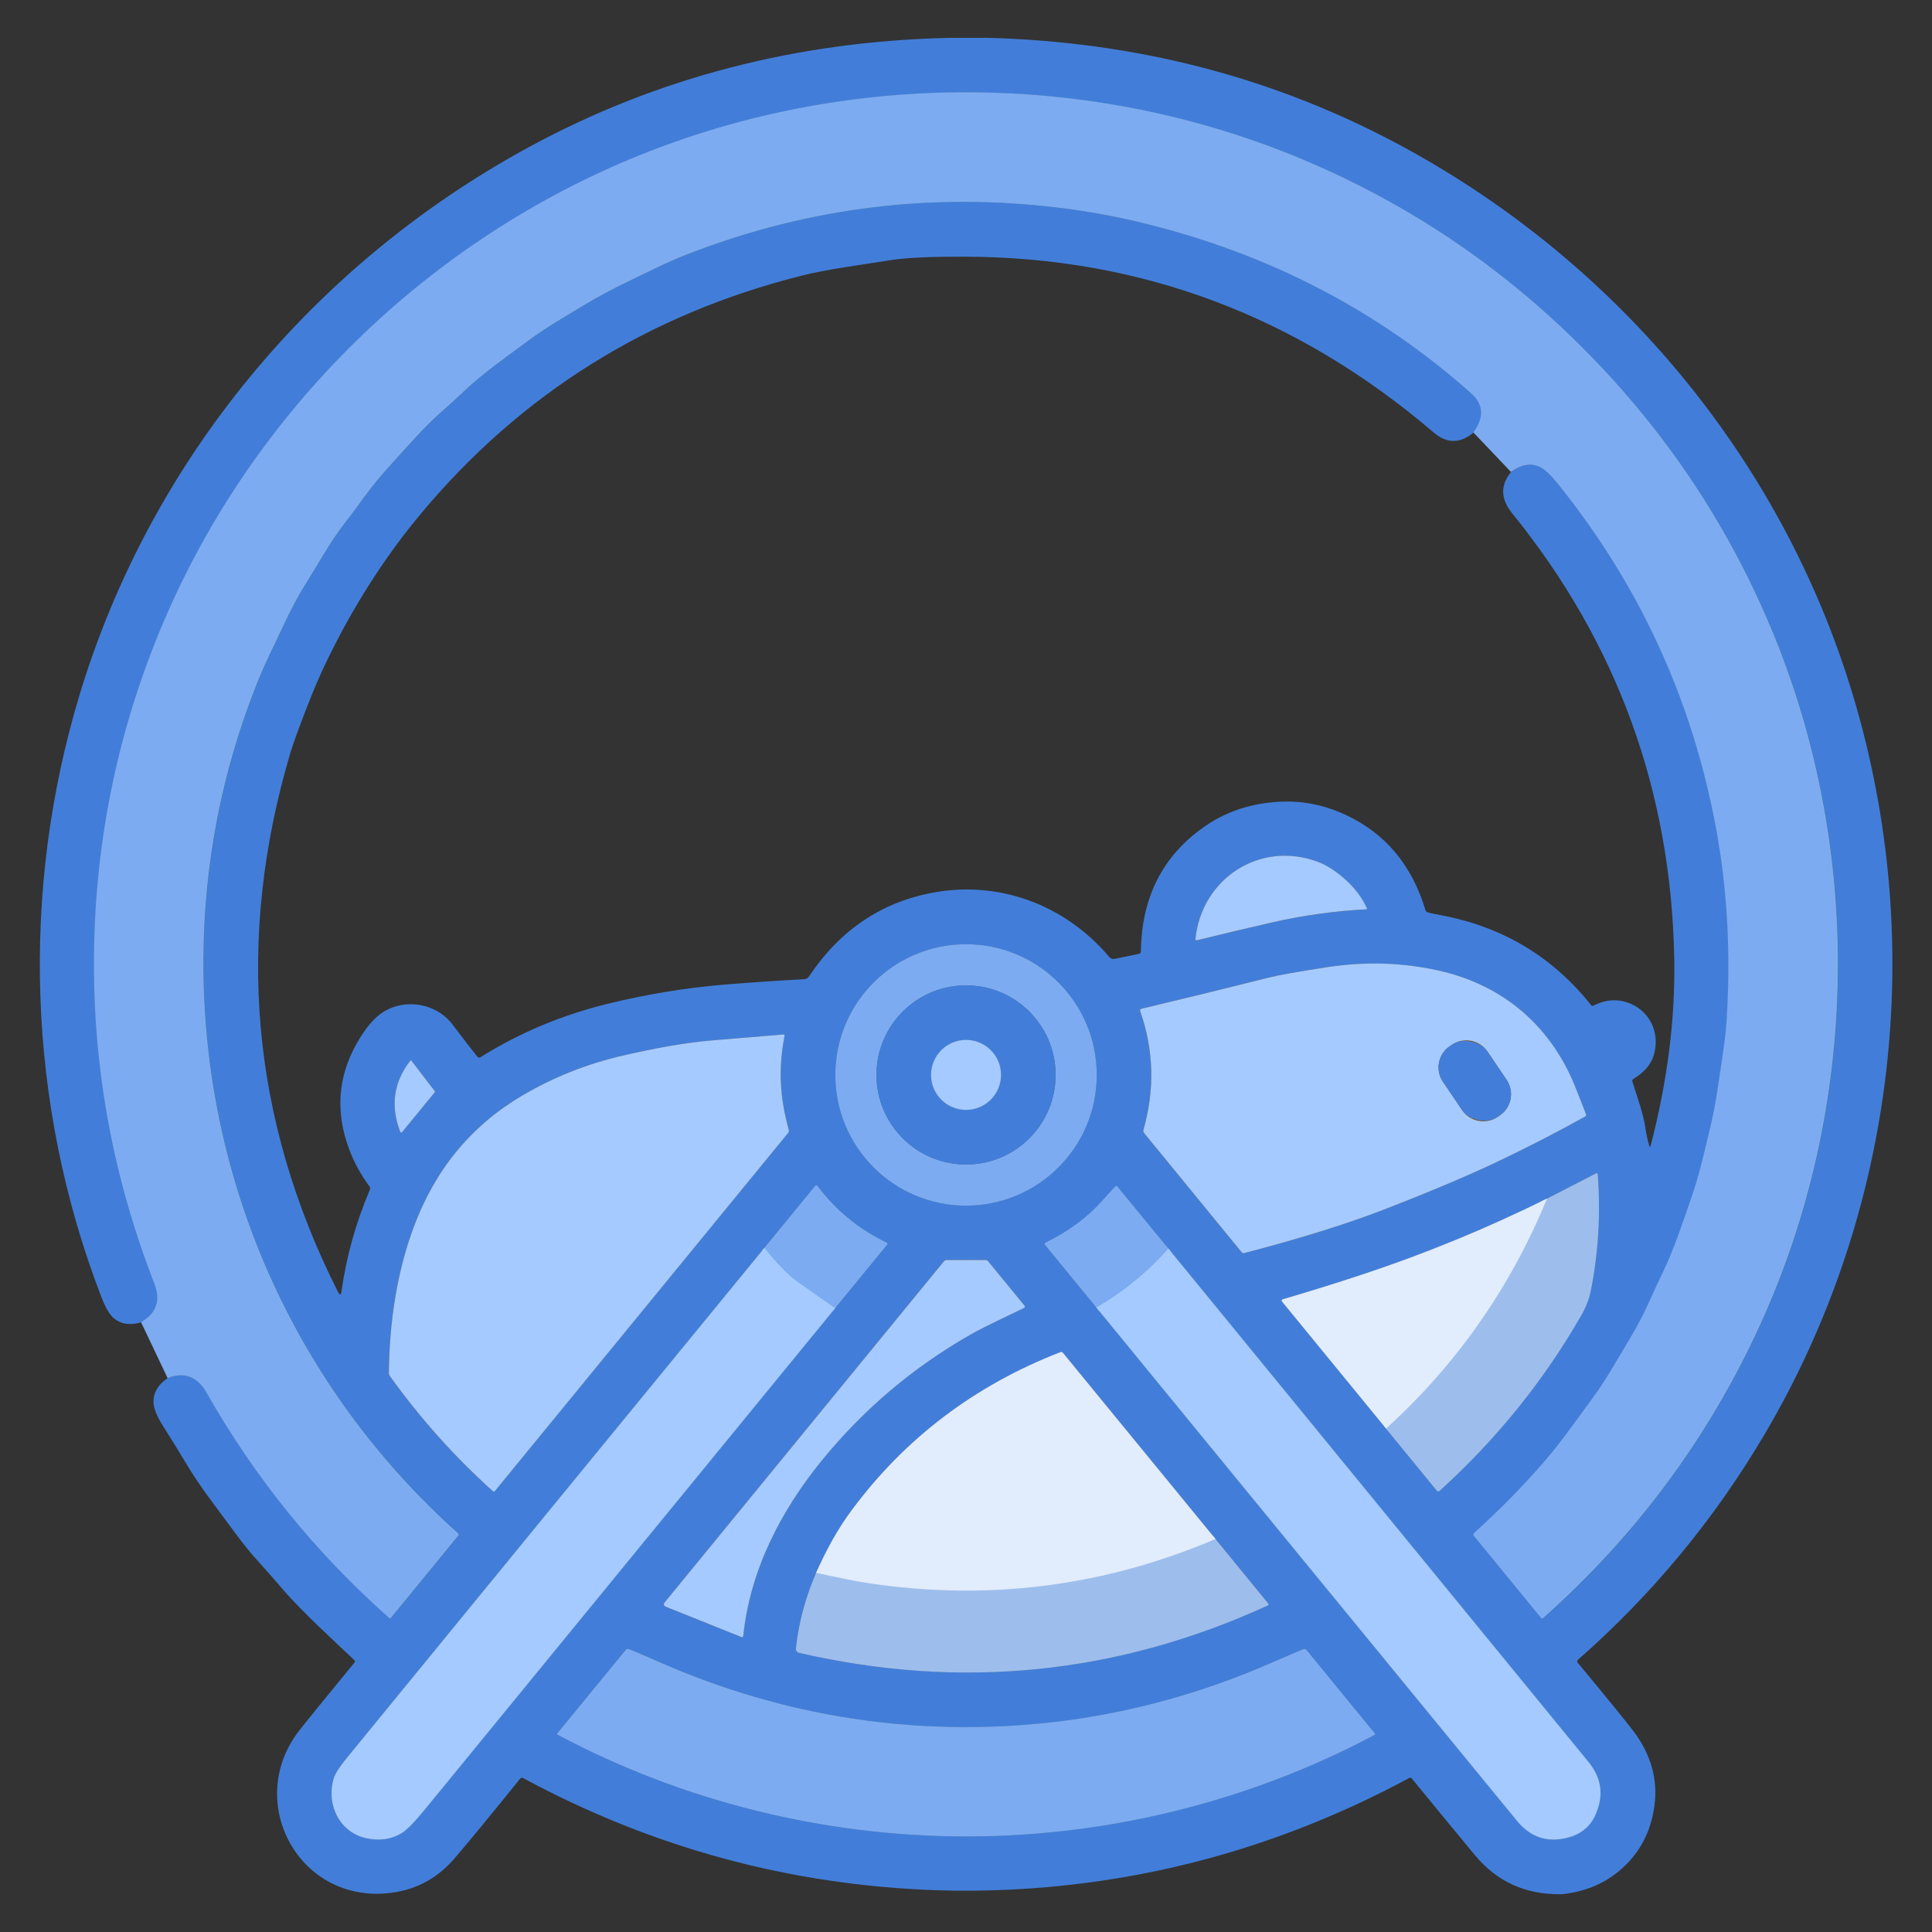 <svg xmlns="http://www.w3.org/2000/svg" id="Layer_1" viewBox="0 0 512 512"><rect x="0" y="0" width="512" height="512" fill="#333333" stroke="none"/><defs><style>      .cls-1 {        fill: #427ed9;      }      .cls-2 {        stroke: #6d6d6d;      }      .cls-2, .cls-3, .cls-4, .cls-5, .cls-6, .cls-7, .cls-8, .cls-9 {        fill: none;        stroke-width: 1.92px;      }      .cls-3 {        stroke: #e5e5e5;      }      .cls-4 {        stroke: #7d5218;      }      .cls-10 {        fill: #9dbeed;      }      .cls-5 {        stroke: #787878;      }      .cls-11 {        fill: #7dabf2;      }      .cls-12 {        fill: #a5caff;      }      .cls-6 {        stroke: #667f80;      }      .cls-13 {        fill: #e1ecfc;      }      .cls-7 {        stroke: #a5eef3;      }      .cls-8 {        stroke: #3c666d;      }      .cls-9 {        stroke: #3f6f73;      }    </style></defs><g><path class="cls-9" d="M44.42,365.19c4.45-1.7,7.9-.39,10.35,3.91,12.85,22.63,29.01,42.55,48.48,59.76.09.08.23.07.31-.02,0,0,0,0,0,0l17.95-21.93c.13-.15.11-.38-.04-.51-43.51-38.9-67.94-94.03-67.54-152.56.17-25.17,4.91-49.44,14.22-72.8,2.29-5.74,4.64-10.18,7.06-15.42,1.89-4.09,3.89-7.82,6.01-11.19,3.23-5.14,6.25-10.72,10.13-15.74,1.98-2.56,3.68-4.84,5.11-6.84,1.94-2.74,4.66-6.02,8.17-9.85,3.49-3.81,7.95-8.96,12.16-12.66,2.55-2.25,4.63-4.15,6.26-5.7,4.75-4.55,11.22-9.11,17.1-13.44,4.64-3.44,10.68-6.92,14.57-9.27,3.64-2.19,7.43-4.24,11.39-6.14,4.69-2.25,10.52-5.22,15.71-7.25,33.02-12.92,67.2-16.91,102.52-11.99,6.24.87,12.53,2.09,18.87,3.64,33.11,8.12,61.98,23.12,86.62,45,3.35,2.97,3.57,6.44.64,10.42"></path><path class="cls-9" d="M400.41,125.06c2.63-1.92,5.12-2.39,7.46-1.41,1.29.54,2.95,2.07,4.98,4.58,21.57,26.76,35.52,57.07,41.86,90.94,3.07,16.43,4.02,33.62,2.84,51.58-.15,2.31-.47,5.13-.97,8.47-.31,2.02-.72,4.83-1.24,8.41-.63,4.34-1.43,8.51-2.42,12.51-1.72,7.03-2.74,11.66-4.7,17.29-2.14,6.17-4.5,13.39-7.42,19.47-1.46,3.04-2.81,5.94-4.04,8.72-2.48,5.59-6.99,12.7-10.01,17.81-1.38,2.34-2.9,4.63-4.55,6.88-4.37,5.98-8.38,11.69-12.45,16.44-5.71,6.66-12.09,13.17-19.11,19.53-.21.2-.24.52-.06.74l17.87,21.82c.11.14.31.15.45.04h0c24.82-22.02,44.05-48.03,57.69-78.02,26.36-57.92,27.37-126.08,2.53-184.94-11.61-27.53-28.05-51.97-49.3-73.34-21.58-21.7-46.39-38.45-74.44-50.25-56.21-23.65-121.16-23.82-177.64-.46-56.54,23.39-102.24,69.08-125.48,125.55-11.58,28.13-17.36,57.5-17.36,88.11,0,29,5.33,57.22,16.01,84.67,1.73,4.45.55,7.85-3.53,10.21"></path><path class="cls-4" d="M362.09,240.98c.11,0,.19-.1.18-.2,0-.02,0-.04-.02-.06-1.23-2.7-3.07-5.18-5.51-7.42-2.58-2.36-5.11-4.01-7.6-4.93-15.28-5.66-30.74,4.49-32.35,20.5-.02.16.1.31.27.33.04,0,.07,0,.11,0,7.62-1.86,14.29-3.45,20.02-4.76,8.17-1.86,16.47-3.01,24.9-3.45"></path><path class="cls-8" d="M290.65,284.87c0-19.13-15.51-34.64-34.64-34.64s-34.64,15.51-34.64,34.64c0,19.13,15.51,34.64,34.64,34.64h0c19.13,0,34.64-15.51,34.64-34.64h0"></path><path class="cls-4" d="M302.45,267.34c-.24.06-.39.31-.33.55,0,.01,0,.03.01.04,3.63,10.31,3.92,20.8.88,31.45-.1.35-.03.66.19.93l25.82,31.54c.19.23.43.31.72.23,14.67-3.82,26.88-7.62,36.62-11.38,8.37-3.23,20.82-8.25,30.11-12.67,8.61-4.1,16.46-8.14,23.56-12.11.24-.13.34-.42.24-.67-1.31-3.37-2.16-5.53-2.53-6.47-6.47-16.72-19.31-27.79-36.76-31.62-9.49-2.09-19.28-2.36-29.36-.83-7.58,1.15-12.79,2.09-15.62,2.81-11.76,2.95-22.94,5.68-33.57,8.21"></path><path class="cls-4" d="M209.04,299.45c-2.42-8.77-2.81-16.36-1.12-24.92.04-.17-.07-.33-.24-.37-.03,0-.06,0-.1,0-6.11.51-12.47,1.03-19.07,1.58-6.31.53-14.1,1.85-23.38,3.99-9.67,2.23-18.66,5.81-26.97,10.75-13.45,7.99-23,19.66-28.64,35.01-4.15,11.28-6.31,24.06-6.48,38.33,0,.33.09.62.28.88,8.03,11.19,17.12,21.35,27.29,30.5.14.13.37.12.5-.02,0,0,.01-.01.02-.02l77.74-94.94c.19-.23.24-.49.16-.77"></path><path class="cls-4" d="M109.03,281.1c-.06-.08-.18-.1-.27-.04-.01.01-.03.02-.04.04-4.41,5.7-5.29,11.98-2.66,18.83.06.15.23.23.38.18.05-.02.09-.05.13-.09l8.59-10.49c.1-.13.1-.31,0-.44l-6.13-7.99"></path><path class="cls-5" d="M409.94,317.66c-16.09,7.96-32.46,14.68-49.13,20.17-6.95,2.29-13.91,4.46-20.89,6.5-.19.06-.3.26-.25.45.01.04.03.09.06.12l27.57,33.66"></path><path class="cls-2" d="M367.3,378.57l13.44,16.41c.25.3.52.32.82.06,15.07-13.66,27.57-29.15,37.51-46.47,1.26-2.19,2.11-4.42,2.56-6.7,1.97-10.06,2.57-20.26,1.8-30.59-.03-.36-.2-.45-.53-.29l-12.95,6.67"></path><path class="cls-3" d="M367.3,378.57c14.58-13.22,26.47-28.55,35.67-45.97,2.51-4.77,4.83-9.74,6.97-14.93"></path><path class="cls-6" d="M202.54,330.74c-36.83,44.93-73.68,89.94-110.55,135.03-1.97,2.42-3.15,4.23-3.52,5.43-2.12,6.81,1.36,14.42,8.68,15.96,3.49.73,6.58.27,9.29-1.37,1.34-.81,3.41-2.93,6.22-6.36,36.18-44.2,72.38-88.43,108.61-132.69"></path><path class="cls-9" d="M221.27,346.74l13.82-16.86c.13-.16.11-.41-.05-.54-.02-.02-.05-.03-.07-.05-7.35-3.52-13.47-8.53-18.35-15.04-.12-.16-.35-.18-.5-.06-.02.01-.04.03-.05.05l-13.52,16.5"></path><path class="cls-7" d="M221.27,346.74c-3.29-2.32-6.59-4.64-9.88-6.96-2.52-1.77-5.47-4.78-8.86-9.04"></path><path class="cls-6" d="M290.58,346.55c37.13,45.36,74.29,90.7,111.47,136.03,3.54,4.31,7.96,5.79,13.28,4.46,3.59-.9,6.08-2.92,7.49-6.06,2.27-5.08,1.66-9.75-1.82-14.01-37.09-45.34-74.2-90.69-111.32-136.03"></path><path class="cls-9" d="M309.67,330.93l-13.52-16.47c-.2-.24-.4-.24-.61-.02-.6.62-1.76,1.89-3.47,3.8-3.97,4.44-8.97,8.13-15.01,11.08-.18.09-.26.32-.17.5.01.03.03.05.05.07l13.65,16.66"></path><path class="cls-7" d="M309.67,330.93c-5.52,6.25-11.89,11.46-19.09,15.62"></path><path class="cls-4" d="M196.5,433.84c.18.07.38-.02.45-.2.01-.03.02-.06.02-.09,1.79-17.27,9.82-33.03,20.89-46.6,11-13.49,24.07-24.55,39.2-33.2,4.32-2.47,10.96-5.48,14.3-7.12.31-.16.37-.37.16-.62l-9.67-11.79c-.17-.21-.38-.31-.65-.31h-10.32c-.3,0-.55.12-.74.35l-74.07,90.47c-.23.27-.19.68.09.91.05.04.11.08.17.1l20.17,8.09"></path><path class="cls-2" d="M216.29,416.81c-2.83,6.46-4.62,13.14-5.37,20.04-.06.54.29,1.03.82,1.15,42.93,9.91,84.34,5.73,124.23-12.54.27-.12.31-.29.12-.52l-13.97-17.09"></path><path class="cls-5" d="M322.12,407.86l-40.4-49.3c-.21-.25-.46-.32-.76-.2-22.69,8.82-41.12,22.79-55.29,41.92-3.5,4.73-6.63,10.24-9.38,16.54"></path><path class="cls-3" d="M322.12,407.86c-29.4,12.52-59.92,16.44-91.58,11.76-3.31-.49-8.06-1.42-14.25-2.81"></path><path class="cls-9" d="M256.03,486.68c37.41,0,75.05-9.23,108.23-26.9.19-.1.22-.24.08-.41l-18.08-22.09c-.21-.24-.46-.33-.77-.25-.37.1-3.26,1.32-8.68,3.68-25.98,11.33-52.91,16.99-80.78,16.98-27.87,0-54.79-5.68-80.77-17.01-5.41-2.36-8.31-3.59-8.68-3.69-.31-.08-.56,0-.77.25l-18.09,22.08c-.14.17-.11.31.09.41,33.17,17.68,70.8,26.94,108.22,26.94"></path><path class="cls-8" d="M279.75,284.87c0-13.11-10.63-23.74-23.74-23.74s-23.74,10.63-23.74,23.74c0,13.11,10.63,23.74,23.74,23.74h0c13.11,0,23.74-10.63,23.74-23.74h0"></path><path class="cls-4" d="M394.2,278.68c-2.1-3.1-6.32-3.91-9.42-1.81l-.57.39c-3.1,2.1-3.91,6.32-1.81,9.42l5.07,7.5c2.1,3.1,6.32,3.91,9.42,1.81l.57-.39c3.1-2.1,3.91-6.32,1.81-9.42l-5.07-7.5"></path><path class="cls-6" d="M265.29,284.86c0-5.12-4.15-9.27-9.27-9.27s-9.27,4.15-9.27,9.27,4.15,9.27,9.27,9.27,9.27-4.15,9.27-9.27"></path></g><path class="cls-1" d="M260.79,10c40.29.94,77.33,10.59,111.13,28.95,57.13,31.03,100.38,83.09,119.09,145.18,19.8,65.67,11.38,137.21-23.5,196.19-13.3,22.48-29.75,42.33-49.34,59.54-.22.19-.25.54-.06.77,8.39,10.13,13.37,16.25,14.94,18.37,4.5,6.09,6.3,12.56,5.41,19.41-.95,7.31-4.17,13.19-9.65,17.64-4.13,3.36-9.1,5.34-14.93,5.94h-.2c-9.38.13-16.99-3.32-22.83-10.37-5.64-6.81-11.21-13.58-16.71-20.31-.16-.2-.44-.25-.66-.13-33.42,17.98-68.8,27.85-106.15,29.61-6.58.31-12.98.36-19.21.14-38.73-1.34-75.22-11.24-109.45-29.7-.29-.16-.66-.09-.86.17-7.57,9.4-13.37,16.44-17.38,21.12-4.75,5.54-10.78,8.62-18.08,9.24-23.63,2.01-37.48-24.64-23.03-43.17,1.88-2.41,6.76-8.41,14.64-18.02.14-.17.13-.43-.03-.59-4.79-4.57-13.77-12.7-19.12-18.95-2.58-3-4.75-5.47-6.52-7.41-1.78-1.93-3.81-4.44-6.08-7.52-5.46-7.38-9.26-12.21-12.94-18.37-1.62-2.71-3.61-5.93-5.96-9.65-1.67-2.63-2.54-4.73-2.62-6.29-.13-2.61,1.12-4.81,3.78-6.6,4.45-1.7,7.9-.39,10.35,3.91,12.85,22.63,29.01,42.55,48.48,59.76.09.08.23.07.31-.02,0,0,0,0,0,0l17.95-21.93c.13-.15.11-.38-.04-.51-43.51-38.9-67.94-94.03-67.54-152.56.17-25.17,4.91-49.44,14.22-72.8,2.29-5.74,4.64-10.18,7.06-15.42,1.89-4.09,3.89-7.82,6.01-11.19,3.23-5.14,6.25-10.72,10.13-15.74,1.98-2.56,3.68-4.84,5.11-6.84,1.94-2.74,4.66-6.02,8.17-9.85,3.49-3.81,7.95-8.96,12.16-12.66,2.55-2.25,4.63-4.15,6.26-5.7,4.75-4.55,11.22-9.11,17.1-13.44,4.64-3.44,10.68-6.92,14.57-9.27,3.64-2.19,7.43-4.24,11.39-6.14,4.69-2.25,10.52-5.22,15.71-7.25,33.02-12.92,67.2-16.91,102.52-11.99,6.24.87,12.53,2.09,18.87,3.64,33.11,8.12,61.98,23.12,86.62,45,3.35,2.97,3.57,6.44.64,10.42-3.57,2.99-7.1,2.99-10.59,0-36.16-30.9-77.53-46.43-124.11-46.59-8.76-.03-15.16.25-19.21.83-1.01.15-5.02.77-12.05,1.86-4.98.78-8.98,1.55-11.99,2.31-40.78,10.23-74.47,31.28-101.07,63.16-9.65,11.56-18.02,24.7-25.11,39.41-1.61,3.34-3.3,7.27-5.04,11.77-2.28,5.89-3.74,9.91-4.37,12.04-14.71,49.5-10.52,97.15,12.57,142.94.49.97.81.92.96-.15,1.25-9.08,3.75-18.04,7.5-26.89.14-.33.11-.63-.11-.91-2.29-3.09-4.07-6.35-5.35-9.78-3.7-9.87-3.03-19.24,2.01-28.14,1.75-3.08,3.54-5.43,5.36-7.04,5.93-5.23,15.43-4.03,20.04,2.12,2.54,3.38,4.71,6.2,6.52,8.45.25.31.55.37.89.15,10.31-6.46,21.62-11.2,33.94-14.2,10.33-2.52,20.71-4.21,31.13-5.06,6.23-.51,13.1-.98,20.62-1.39.59-.03,1.05-.29,1.37-.79,8.02-12,18.73-19.34,32.11-22.02,17.93-3.59,35.67,2.99,47.44,16.93.38.45.86.61,1.44.49l6.44-1.34c.28-.06.49-.3.49-.59.16-14.32,5.75-25.35,16.78-33.08,5.41-3.79,11.67-5.98,18.78-6.56,6.44-.53,12.66.6,18.64,3.38,10.55,4.89,17.62,13.32,21.21,25.27.1.32.3.53.62.61.59.17,1.78.42,3.57.76,16.28,3.05,29.53,11,39.75,23.86.12.14.32.19.49.11,3.4-1.72,6.7-1.9,9.89-.55,5.48,2.31,7.92,8.21,6.13,13.85-.76,2.36-2.53,4.39-5.33,6.09-.28.17-.37.42-.28.73,1.67,5.29,2.88,8.42,3.51,12.65.21,1.46.53,2.9.96,4.32.13.45.26.45.37,0,4.44-17.03,6.52-33.46,6.26-49.29-.76-44.47-15.08-83.9-42.95-118.29-3.1-3.82-3.19-7.48-.28-10.97,2.63-1.92,5.12-2.39,7.46-1.41,1.29.54,2.95,2.07,4.98,4.58,21.57,26.76,35.52,57.07,41.86,90.94,3.07,16.43,4.02,33.62,2.84,51.58-.15,2.31-.47,5.13-.97,8.47-.31,2.02-.72,4.83-1.24,8.41-.63,4.34-1.43,8.51-2.42,12.51-1.72,7.03-2.74,11.66-4.7,17.29-2.14,6.17-4.5,13.39-7.42,19.47-1.46,3.04-2.81,5.94-4.04,8.72-2.48,5.59-6.99,12.7-10.01,17.81-1.38,2.34-2.9,4.63-4.55,6.88-4.37,5.98-8.38,11.69-12.45,16.44-5.71,6.66-12.09,13.17-19.11,19.53-.21.2-.24.52-.06.74l17.87,21.82c.11.14.31.15.45.04h0c24.82-22.02,44.05-48.03,57.69-78.02,26.36-57.92,27.37-126.08,2.53-184.94-11.61-27.53-28.05-51.97-49.3-73.34-21.58-21.7-46.39-38.45-74.44-50.25-56.21-23.65-121.16-23.82-177.64-.46-56.54,23.39-102.24,69.08-125.48,125.55-11.58,28.13-17.36,57.5-17.36,88.11,0,29,5.33,57.22,16.01,84.67,1.73,4.45.55,7.85-3.53,10.21-2.99.88-5.43.5-7.34-1.13-1.09-.92-2.2-2.85-3.32-5.79-19.56-50.91-21.41-107.34-5.69-159.37,18.77-62.12,61.93-114.09,119.07-145.14,33.73-18.33,70.73-27.99,111.02-28.95h9.67ZM362.09,240.98c.11,0,.19-.1.18-.2,0-.02,0-.04-.02-.06-1.23-2.7-3.07-5.18-5.51-7.42-2.58-2.36-5.11-4.01-7.6-4.93-15.28-5.66-30.74,4.49-32.35,20.5-.02.16.1.31.27.33.04,0,.07,0,.11,0,7.62-1.86,14.29-3.45,20.02-4.76,8.17-1.86,16.47-3.01,24.9-3.45ZM290.65,284.87c0-19.13-15.51-34.64-34.64-34.64s-34.64,15.51-34.64,34.64c0,19.13,15.51,34.64,34.64,34.64h0c19.13,0,34.64-15.51,34.64-34.64h0ZM302.45,267.34c-.24.06-.39.31-.33.55,0,.01,0,.03.01.04,3.63,10.31,3.92,20.8.88,31.45-.1.35-.03.66.19.93l25.82,31.54c.19.23.43.31.72.23,14.67-3.82,26.88-7.62,36.62-11.38,8.37-3.23,20.82-8.25,30.11-12.67,8.61-4.1,16.46-8.14,23.56-12.11.24-.13.34-.42.24-.67-1.31-3.37-2.16-5.53-2.53-6.47-6.47-16.72-19.31-27.79-36.76-31.62-9.49-2.09-19.28-2.36-29.36-.83-7.58,1.15-12.79,2.09-15.62,2.81-11.76,2.95-22.94,5.68-33.57,8.21ZM209.04,299.45c-2.42-8.77-2.81-16.36-1.12-24.92.04-.17-.07-.33-.24-.37-.03,0-.06,0-.1,0-6.11.51-12.47,1.03-19.07,1.58-6.31.53-14.1,1.85-23.38,3.99-9.67,2.23-18.66,5.81-26.97,10.75-13.45,7.99-23,19.66-28.64,35.01-4.15,11.28-6.31,24.06-6.48,38.33,0,.33.09.62.28.88,8.03,11.19,17.12,21.35,27.29,30.5.14.13.37.12.5-.02,0,0,.01-.01.02-.02l77.74-94.94c.19-.23.24-.49.16-.77ZM109.03,281.1c-.06-.08-.18-.1-.27-.04-.01.01-.03.02-.04.04-4.41,5.7-5.29,11.98-2.66,18.83.06.15.23.23.38.18.05-.02.09-.05.13-.09l8.59-10.49c.1-.13.1-.31,0-.44l-6.13-7.99ZM409.94,317.66c-16.09,7.96-32.46,14.68-49.13,20.17-6.95,2.29-13.91,4.46-20.89,6.5-.19.06-.3.26-.25.45.01.04.03.09.06.12l27.57,33.66,13.44,16.41c.25.3.52.32.82.06,15.07-13.66,27.57-29.15,37.51-46.47,1.26-2.19,2.11-4.42,2.56-6.7,1.97-10.06,2.57-20.26,1.8-30.59-.03-.36-.2-.45-.53-.29l-12.95,6.67ZM202.54,330.74c-36.83,44.93-73.68,89.94-110.55,135.03-1.97,2.42-3.15,4.23-3.52,5.43-2.12,6.81,1.36,14.42,8.68,15.96,3.49.73,6.58.27,9.29-1.37,1.34-.81,3.41-2.93,6.22-6.36,36.18-44.2,72.38-88.43,108.61-132.69l13.82-16.86c.13-.16.11-.41-.05-.54-.02-.02-.05-.03-.07-.05-7.35-3.52-13.47-8.53-18.35-15.04-.12-.16-.35-.18-.5-.06-.02.01-.04.03-.05.05l-13.52,16.5ZM290.58,346.55c37.13,45.36,74.29,90.7,111.47,136.03,3.54,4.31,7.96,5.79,13.28,4.46,3.59-.9,6.08-2.92,7.49-6.06,2.27-5.08,1.66-9.75-1.82-14.01-37.09-45.34-74.2-90.69-111.32-136.03l-13.52-16.47c-.2-.24-.4-.24-.61-.02-.6.62-1.76,1.89-3.47,3.8-3.97,4.44-8.97,8.13-15.01,11.08-.18.09-.26.32-.17.5.01.03.03.05.05.07l13.65,16.66ZM196.5,433.84c.18.07.38-.02.45-.2.01-.03.02-.06.02-.09,1.79-17.27,9.82-33.03,20.89-46.6,11-13.49,24.07-24.55,39.2-33.2,4.32-2.47,10.96-5.48,14.3-7.12.31-.16.37-.37.16-.62l-9.67-11.79c-.17-.21-.38-.31-.65-.31h-10.32c-.3,0-.55.12-.74.35l-74.07,90.47c-.23.27-.19.68.09.91.05.04.11.08.17.1l20.17,8.09ZM216.29,416.81c-2.83,6.46-4.62,13.14-5.37,20.04-.06.54.29,1.03.82,1.15,42.93,9.91,84.34,5.73,124.23-12.54.27-.12.31-.29.12-.52l-13.97-17.09-40.4-49.3c-.21-.25-.46-.32-.76-.2-22.69,8.82-41.12,22.79-55.29,41.92-3.5,4.73-6.63,10.24-9.38,16.54ZM256.03,486.68c37.41,0,75.05-9.23,108.23-26.9.19-.1.22-.24.08-.41l-18.08-22.09c-.21-.24-.46-.33-.77-.25-.37.1-3.26,1.32-8.68,3.68-25.98,11.33-52.91,16.99-80.78,16.98-27.87,0-54.79-5.68-80.77-17.01-5.41-2.36-8.31-3.59-8.68-3.69-.31-.08-.56,0-.77.25l-18.09,22.08c-.14.17-.11.31.09.41,33.17,17.68,70.8,26.94,108.22,26.94Z"></path><path class="cls-11" d="M400.41,125.06l-9.95-10.46c2.92-3.98,2.71-7.45-.64-10.42-24.64-21.88-53.51-36.88-86.62-45-6.34-1.56-12.63-2.77-18.87-3.64-35.32-4.92-69.5-.92-102.52,11.99-5.19,2.03-11.02,5-15.71,7.25-3.95,1.9-7.75,3.95-11.39,6.14-3.89,2.35-9.93,5.83-14.57,9.27-5.87,4.33-12.35,8.9-17.1,13.44-1.62,1.55-3.71,3.45-6.26,5.7-4.21,3.7-8.67,8.84-12.16,12.66-3.5,3.83-6.23,7.11-8.17,9.85-1.43,2-3.13,4.28-5.11,6.84-3.88,5.02-6.9,10.6-10.13,15.74-2.11,3.37-4.12,7.1-6.01,11.19-2.42,5.25-4.78,9.69-7.06,15.42-9.31,23.36-14.05,47.63-14.22,72.8-.39,58.53,24.03,113.66,67.54,152.56.15.13.17.36.04.51l-17.95,21.93c-.08.1-.22.11-.31.03,0,0,0,0,0,0-19.47-17.21-35.63-37.13-48.48-59.76-2.45-4.31-5.9-5.61-10.35-3.91l-7.03-14.8c4.08-2.35,5.26-5.75,3.53-10.21-10.68-27.44-16.02-55.67-16.01-84.67,0-30.61,5.79-59.98,17.36-88.11,23.24-56.46,68.94-102.16,125.48-125.55,56.48-23.36,121.42-23.19,177.64.46,28.05,11.8,52.87,28.55,74.44,50.25,21.25,21.36,37.68,45.81,49.3,73.34,24.84,58.86,23.83,127.03-2.53,184.94-13.65,29.99-32.88,56-57.69,78.02-.13.11-.33.1-.45-.03,0,0,0,0,0,0l-17.87-21.82c-.18-.22-.15-.54.06-.74,7.03-6.35,13.4-12.86,19.11-19.53,4.07-4.75,8.08-10.46,12.45-16.44,1.65-2.25,3.16-4.54,4.55-6.88,3.03-5.1,7.53-12.21,10.01-17.81,1.23-2.77,2.58-5.68,4.04-8.72,2.92-6.08,5.28-13.3,7.42-19.47,1.96-5.63,2.98-10.25,4.7-17.29.99-4,1.79-8.17,2.42-12.51.52-3.58.93-6.38,1.24-8.41.5-3.34.82-6.16.97-8.47,1.17-17.96.22-35.16-2.84-51.58-6.34-33.87-20.29-64.18-41.86-90.94-2.02-2.52-3.68-4.05-4.98-4.58-2.34-.97-4.82-.5-7.46,1.41Z"></path><path class="cls-12" d="M362.09,240.98c-8.42.44-16.72,1.59-24.9,3.45-5.73,1.31-12.4,2.89-20.02,4.76-.17.04-.33-.06-.37-.22,0-.03-.01-.07,0-.11,1.6-16.01,17.07-26.16,32.35-20.5,2.49.92,5.03,2.57,7.6,4.93,2.44,2.24,4.28,4.71,5.51,7.42.04.1,0,.21-.1.25-.02,0-.04.01-.06.02Z"></path><path class="cls-11" d="M290.65,284.87c0,19.13-15.51,34.64-34.64,34.64h0c-19.13,0-34.64-15.51-34.64-34.64h0c0-19.13,15.51-34.64,34.64-34.64s34.64,15.51,34.64,34.64ZM279.75,284.87c0-13.11-10.63-23.74-23.74-23.74s-23.74,10.63-23.74,23.74c0,13.11,10.63,23.74,23.74,23.74h0c13.11,0,23.74-10.63,23.74-23.74h0Z"></path><path class="cls-12" d="M302.45,267.34c10.62-2.52,21.81-5.26,33.57-8.21,2.84-.72,8.05-1.65,15.62-2.81,10.08-1.54,19.86-1.26,29.36.83,17.44,3.83,30.29,14.9,36.76,31.62.37.94,1.21,3.1,2.53,6.47.1.26,0,.54-.24.67-7.1,3.97-14.95,8.01-23.56,12.11-9.28,4.42-21.74,9.45-30.11,12.67-9.74,3.76-21.95,7.55-36.62,11.38-.29.08-.53,0-.72-.23l-25.82-31.54c-.22-.28-.29-.59-.19-.93,3.04-10.65,2.74-21.14-.88-31.45-.08-.24.04-.49.28-.57.01,0,.03,0,.04-.01ZM394.2,278.68c-2.1-3.1-6.32-3.91-9.42-1.81l-.57.39c-3.1,2.1-3.91,6.32-1.81,9.42l5.07,7.5c2.1,3.1,6.32,3.91,9.42,1.81l.57-.39c3.1-2.1,3.91-6.32,1.81-9.42l-5.07-7.5Z"></path><path class="cls-1" d="M279.75,284.87c0,13.11-10.63,23.74-23.74,23.74h0c-13.11,0-23.74-10.63-23.74-23.74h0c0-13.11,10.63-23.74,23.74-23.74s23.74,10.63,23.74,23.74ZM265.29,284.86c0-5.12-4.15-9.27-9.27-9.27s-9.27,4.15-9.27,9.27,4.15,9.27,9.27,9.27,9.27-4.15,9.27-9.27Z"></path><path class="cls-12" d="M207.92,274.53c-1.68,8.56-1.3,16.14,1.12,24.92.08.28.02.54-.16.77l-77.74,94.94c-.12.15-.35.18-.5.05,0,0-.01-.01-.02-.02-10.17-9.15-19.26-19.31-27.29-30.5-.19-.26-.29-.56-.28-.88.17-14.27,2.33-27.05,6.48-38.33,5.64-15.34,15.18-27.01,28.64-35.01,8.32-4.94,17.31-8.52,26.97-10.75,9.28-2.13,17.07-3.46,23.38-3.99,6.6-.54,12.95-1.07,19.07-1.58.17-.01.33.11.34.28,0,.03,0,.06,0,.09Z"></path><circle class="cls-12" cx="256.01" cy="284.86" r="9.27"></circle><rect class="cls-1" x="383.7" y="275.11" width="14.26" height="22.62" rx="6.78" ry="6.78" transform="translate(-93.38 268.36) rotate(-34.1)"></rect><path class="cls-12" d="M109.03,281.1l6.13,7.99c.1.13.1.31,0,.44l-8.59,10.49c-.1.13-.29.14-.42.04-.04-.03-.07-.08-.09-.13-2.63-6.85-1.75-13.13,2.66-18.83.06-.08.18-.1.27-.04.01.01.03.02.04.04Z"></path><path class="cls-10" d="M367.3,378.57c14.58-13.22,26.47-28.55,35.67-45.97,2.51-4.77,4.83-9.74,6.97-14.93l12.95-6.67c.33-.17.5-.07.53.29.78,10.33.18,20.52-1.8,30.59-.44,2.27-1.29,4.51-2.56,6.7-9.94,17.32-22.44,32.81-37.51,46.47-.29.26-.57.24-.82-.06l-13.44-16.41Z"></path><path class="cls-11" d="M221.27,346.74c-3.29-2.32-6.59-4.64-9.88-6.96-2.52-1.77-5.47-4.78-8.86-9.04l13.52-16.5c.13-.15.36-.17.51-.04.02.02.03.03.05.05,4.89,6.51,11.01,11.52,18.35,15.04.19.1.27.33.17.52-.01.02-.03.05-.05.07l-13.82,16.86Z"></path><path class="cls-11" d="M309.67,330.93c-5.52,6.25-11.89,11.46-19.09,15.62l-13.65-16.66c-.13-.15-.11-.39.05-.52.02-.02.05-.03.07-.05,6.04-2.95,11.04-6.64,15.01-11.08,1.71-1.91,2.87-3.17,3.47-3.8.21-.22.42-.22.61.02l13.52,16.47Z"></path><path class="cls-13" d="M409.94,317.66c-2.13,5.19-4.46,10.17-6.97,14.93-9.2,17.43-21.09,32.75-35.67,45.97l-27.57-33.66c-.13-.16-.1-.39.06-.51.04-.03.08-.05.12-.06,6.98-2.04,13.94-4.2,20.89-6.5,16.67-5.49,33.05-12.21,49.13-20.17Z"></path><path class="cls-12" d="M202.54,330.74c3.39,4.26,6.34,7.27,8.86,9.04,3.29,2.32,6.59,4.64,9.88,6.96-36.23,44.25-72.44,88.48-108.61,132.69-2.81,3.43-4.88,5.55-6.22,6.36-2.71,1.65-5.81,2.1-9.29,1.37-7.31-1.54-10.8-9.15-8.68-15.96.37-1.2,1.54-3.01,3.52-5.43,36.87-45.09,73.72-90.1,110.55-135.03Z"></path><path class="cls-12" d="M309.67,330.93c37.12,45.34,74.23,90.69,111.32,136.03,3.48,4.26,4.08,8.93,1.82,14.01-1.4,3.14-3.9,5.16-7.49,6.06-5.32,1.33-9.74-.15-13.28-4.46-37.18-45.33-74.34-90.67-111.47-136.03,7.21-4.16,13.57-9.36,19.09-15.62Z"></path><path class="cls-12" d="M196.5,433.84l-20.17-8.09c-.33-.13-.49-.5-.36-.84.02-.06.06-.12.1-.17l74.07-90.47c.19-.23.44-.35.74-.35h10.32c.27,0,.49.1.65.31l9.67,11.79c.2.25.15.45-.16.62-3.33,1.64-9.97,4.65-14.3,7.12-15.13,8.65-28.2,19.72-39.2,33.2-11.07,13.57-19.1,29.33-20.89,46.6-.02.19-.19.33-.38.31-.03,0-.06-.01-.09-.02Z"></path><path class="cls-13" d="M322.12,407.86c-29.4,12.52-59.92,16.44-91.58,11.76-3.31-.49-8.06-1.42-14.25-2.81,2.75-6.3,5.87-11.81,9.38-16.54,14.17-19.12,32.6-33.09,55.29-41.92.3-.12.55-.05.76.2l40.4,49.3Z"></path><path class="cls-10" d="M216.29,416.81c6.19,1.38,10.94,2.32,14.25,2.81,31.65,4.68,62.18.76,91.58-11.76l13.97,17.09c.19.22.14.4-.12.52-39.89,18.27-81.3,22.45-124.23,12.54-.53-.12-.88-.62-.82-1.15.76-6.9,2.55-13.58,5.37-20.04Z"></path><path class="cls-11" d="M256.03,457.69c27.87,0,54.79-5.65,80.78-16.98,5.41-2.36,8.31-3.58,8.68-3.68.31-.08.56,0,.77.25l18.08,22.09c.14.17.12.31-.08.41-33.18,17.67-70.82,26.91-108.23,26.9-37.42,0-75.05-9.26-108.22-26.94-.2-.1-.23-.24-.09-.41l18.09-22.08c.2-.24.46-.33.77-.25.37.1,3.26,1.33,8.68,3.69,25.98,11.33,52.9,17,80.77,17.01Z"></path></svg>